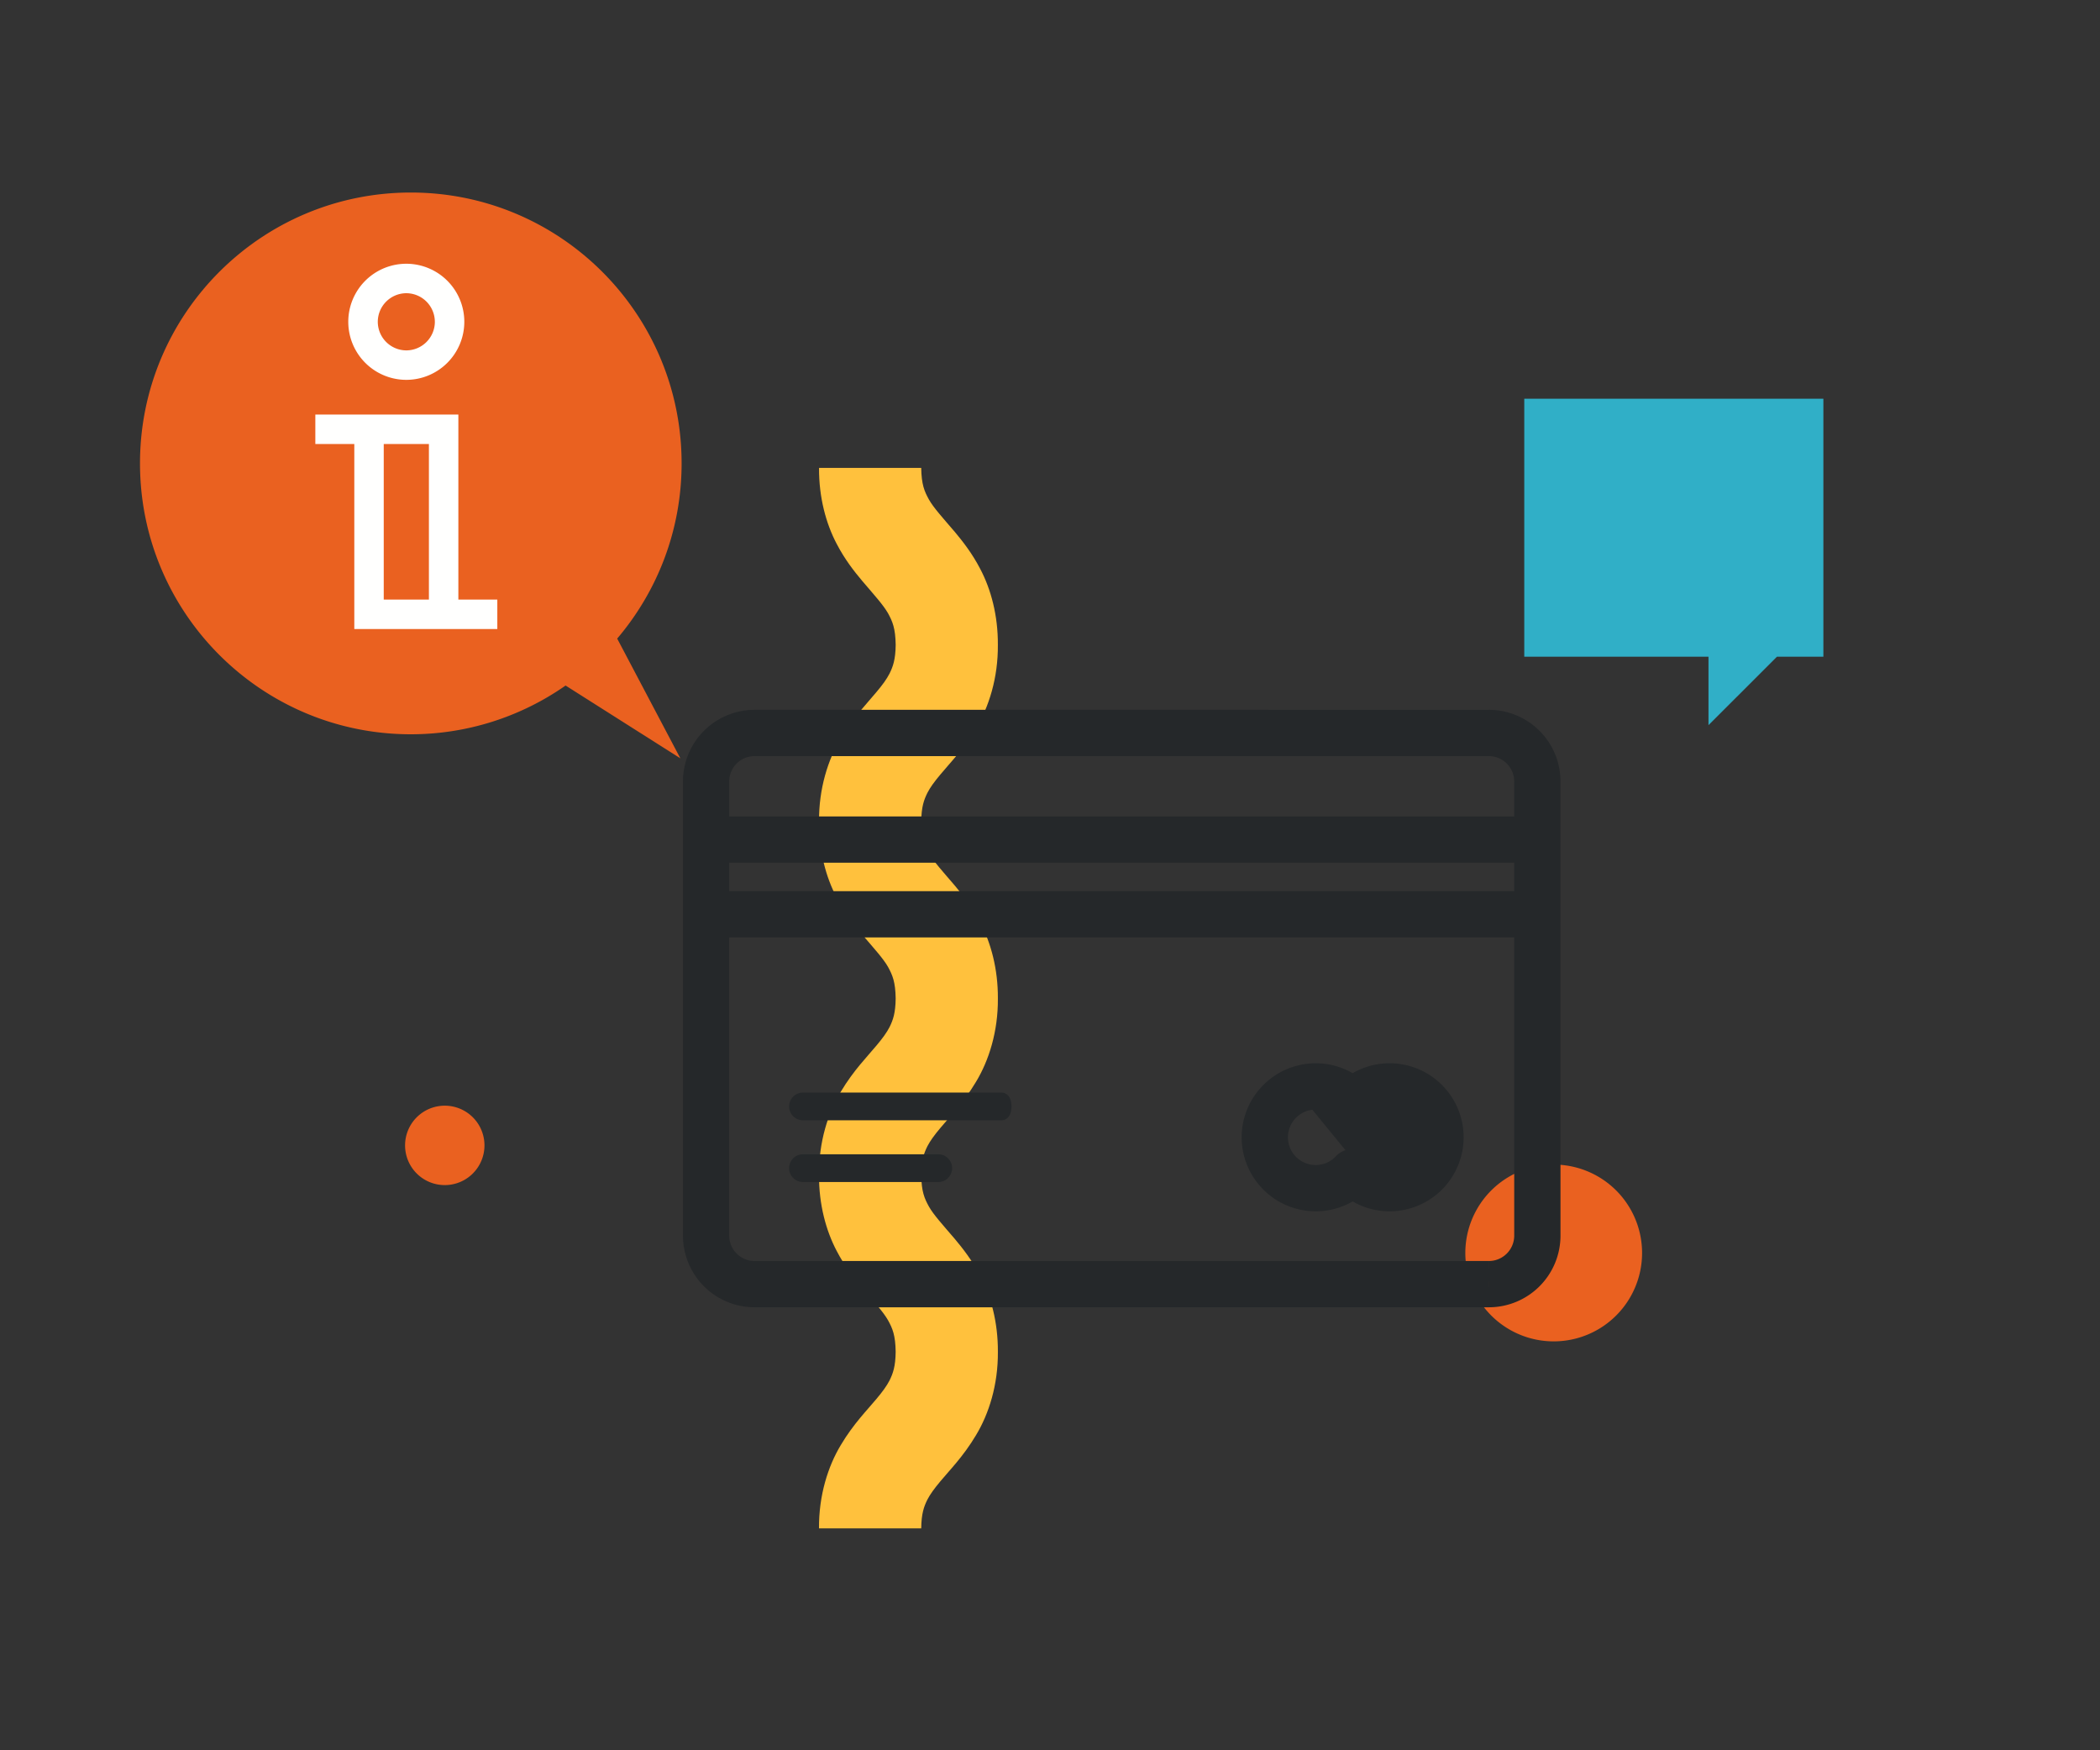 <svg width="120" height="100" viewBox="0 0 120 100" fill="none" xmlns="http://www.w3.org/2000/svg"><rect x="0" y="0" width="120" height="100" fill="#333333" stroke="none"/><path fill-rule="evenodd" clip-rule="evenodd" d="M93.833 71.589a5.05 5.05 0 1 1-10.1-.003 5.05 5.05 0 0 1 10.1.003m-66.149-6.147a2.268 2.268 0 1 1-4.537-.003 2.268 2.268 0 0 1 4.537.003" fill="#EA6120"/><path fill-rule="evenodd" clip-rule="evenodd" d="M87.1 22.781h17.093v14.74h-2.654l-3.911 3.91v-3.91H87.101V22.78" fill="#30AFC7"/><path fill-rule="evenodd" clip-rule="evenodd" d="M23.477 11c8.546 0 15.472 6.927 15.472 15.475 0 3.82-1.387 7.31-3.681 10.01l3.608 6.84-6.557-4.158a15.411 15.411 0 0 1-8.842 2.785C14.929 41.952 8 35.022 8 26.475 8 17.927 14.929 11 23.477 11" fill="#EA6120"/><path fill-rule="evenodd" clip-rule="evenodd" d="M26.192 35.099V23.685h-8.173v1.683h6.49v9.73h1.683" fill="#FFFFFE"/><path fill-rule="evenodd" clip-rule="evenodd" d="M20.246 24.526V35.94h8.172v-1.683h-6.49v-9.73h-1.682m5.444-6.142h-.841a1.637 1.637 0 0 1-1.631 1.634 1.637 1.637 0 0 1-1.63-1.634 1.637 1.637 0 0 1 1.63-1.633 1.636 1.636 0 0 1 1.63 1.633h1.684a3.316 3.316 0 0 0-3.314-3.316 3.316 3.316 0 0 0 0 6.633 3.317 3.317 0 0 0 3.314-3.317h-.842" fill="#FFFFFE"/><path fill-rule="evenodd" clip-rule="evenodd" d="M52.642 87.322c.009-.843.15-1.236.353-1.647.16-.307.395-.631.742-1.044.51-.618 1.307-1.412 2.035-2.634.735-1.216 1.265-2.876 1.25-4.767.009-1.68-.397-3.18-1.014-4.347-.458-.876-.993-1.557-1.453-2.105-.704-.823-1.206-1.37-1.473-1.841-.262-.475-.425-.856-.44-1.805.009-.842.15-1.235.353-1.645.16-.307.393-.63.742-1.044.51-.618 1.305-1.412 2.035-2.634.735-1.215 1.265-2.876 1.25-4.765.009-1.68-.397-3.18-1.014-4.347-.458-.877-.993-1.558-1.453-2.107-.704-.823-1.206-1.37-1.472-1.84-.263-.475-.426-.856-.44-1.805.008-.846.15-1.24.354-1.652.16-.308.393-.632.742-1.045.51-.62 1.305-1.415 2.035-2.638.733-1.218 1.263-2.878 1.247-4.77.01-1.68-.396-3.182-1.014-4.348-.456-.876-.99-1.558-1.45-2.107-.705-.823-1.207-1.372-1.474-1.843-.263-.476-.426-.857-.442-1.809h-5.839c-.01 1.681.396 3.182 1.013 4.348.457.878.992 1.56 1.453 2.107.702.824 1.204 1.374 1.472 1.843.262.476.426.858.442 1.809-.01.845-.152 1.24-.356 1.652-.16.309-.393.633-.742 1.046-.51.62-1.305 1.415-2.035 2.637-.733 1.217-1.263 2.879-1.248 4.77-.01 1.68.397 3.18 1.014 4.346.457.876.993 1.558 1.453 2.106.704.823 1.206 1.372 1.473 1.84.261.477.425.856.44 1.807-.01.842-.15 1.235-.354 1.645-.159.307-.392.63-.741 1.044-.51.617-1.306 1.412-2.036 2.634-.734 1.215-1.264 2.876-1.25 4.765-.008 1.68.398 3.18 1.015 4.347.457.876.993 1.558 1.453 2.105.704.824 1.206 1.373 1.473 1.841.263.475.425.856.44 1.805-.01.844-.15 1.235-.354 1.647-.159.306-.392.63-.741 1.044-.51.619-1.307 1.411-2.036 2.634-.734 1.216-1.264 2.877-1.25 4.766h5.842" fill="#FFC13D"/><path fill-rule="evenodd" clip-rule="evenodd" d="M39.447 44.645a3.673 3.673 0 0 1 3.67-3.67H85.08a3.673 3.673 0 0 1 3.67 3.67V70.6a3.673 3.673 0 0 1-3.67 3.67H43.117a3.673 3.673 0 0 1-3.67-3.67V44.645Zm3.67-2.61a2.613 2.613 0 0 0-2.61 2.61V70.6a2.614 2.614 0 0 0 2.61 2.61H85.08a2.614 2.614 0 0 0 2.61-2.61V44.645a2.614 2.614 0 0 0-2.61-2.61H43.117Zm-2.928 10.043h47.819V70.6a2.93 2.93 0 0 1-2.927 2.927H43.117a2.93 2.93 0 0 1-2.928-2.927V52.078Zm1.06 1.06V70.6a1.87 1.87 0 0 0 1.868 1.867H85.08a1.87 1.87 0 0 0 1.867-1.867V53.138H41.249Zm-1.06-5.328h47.819v4.585H40.19V47.81Zm1.06 1.06v2.465h45.699V48.87H41.249Zm1.868-6.092a1.87 1.87 0 0 0-1.868 1.867v2.423h45.699v-2.423a1.87 1.87 0 0 0-1.867-1.867H43.117Zm44.361 4.82h.53v-2.953a2.93 2.93 0 0 0-2.927-2.927H43.117a2.93 2.93 0 0 0-2.928 2.927v3.483h47.289v-.53Z" fill="#25282A"/><path d="M40.19 52.078v-.421h-.422v.42h.421Zm47.818 0h.42v-.421h-.42v.42Zm-46.759 1.06v-.421h-.42v.42h.42Zm45.699 0h.42v-.421h-.42v.42ZM40.189 47.81v-.42h-.42v.42h.42Zm47.82 0h.42v-.42h-.42v.42Zm0 4.586v.42h.42v-.42h-.42Zm-47.82 0h-.42v.42h.42v-.42Zm1.06-1.06h-.42v.42h.42v-.42Zm0-2.466v-.42h-.42v.42h.42Zm45.699 2.465v.421h.42v-.42h-.42Zm0-2.465h.42v-.42h-.42v.42Zm-45.699-1.802h-.42v.42h.42v-.42Zm45.699 0v.42h.42v-.42h-.42Zm.53.53v-.421h-.42v.42h.42Zm.53 0v.42h.42v-.42h-.42Zm-47.819.53h-.42v.42h.42v-.42Zm47.289 0v.42h.42v-.42h-.42Zm-44.361-7.573a4.094 4.094 0 0 0-4.09 4.09h.84a3.252 3.252 0 0 1 3.25-3.249v-.841Zm41.964 0H43.117v.841H85.08v-.841Zm4.09 4.09a4.094 4.094 0 0 0-4.09-4.09v.841a3.252 3.252 0 0 1 3.249 3.25h.841Zm0 25.955V44.645h-.841V70.6h.841Zm-4.09 4.09a4.094 4.094 0 0 0 4.09-4.09h-.841a3.252 3.252 0 0 1-3.25 3.249v.841Zm-41.964 0H85.08v-.841H43.117v.841Zm-4.09-4.09a4.094 4.094 0 0 0 4.09 4.09v-.841a3.252 3.252 0 0 1-3.25-3.25h-.84Zm0-25.955V70.6h.84V44.645h-.84Zm1.9 0c0-1.206.983-2.189 2.19-2.189v-.841a3.034 3.034 0 0 0-3.03 3.03h.84Zm0 25.955V44.645h-.84V70.6h.84Zm2.19 2.189a2.192 2.192 0 0 1-2.19-2.19h-.84a3.033 3.033 0 0 0 3.03 3.031v-.841Zm41.964 0H43.117v.841H85.08v-.841Zm2.188-2.19a2.192 2.192 0 0 1-2.188 2.19v.841c1.67 0 3.03-1.36 3.03-3.03h-.842Zm0-25.954V70.6h.842V44.645h-.842Zm-2.188-2.189c1.206 0 2.188.983 2.188 2.19h.842a3.034 3.034 0 0 0-3.03-3.031v.841Zm-41.964 0H85.08v-.841H43.117v.841Zm-2.398 9.2h-.53v.842h.53v-.841Zm46.759 0H40.719v.842h46.759v-.841Zm.53 0h-.53v.842h.53v-.841Zm.42.952v-.53h-.84v.53h.84Zm0 17.992V52.608h-.84V70.6h.84Zm-3.347 3.348a3.35 3.35 0 0 0 3.348-3.348h-.842a2.51 2.51 0 0 1-2.506 2.507v.841Zm-41.964 0H85.08v-.841H43.117v.841ZM39.768 70.6a3.35 3.35 0 0 0 3.349 3.348v-.841A2.51 2.51 0 0 1 40.61 70.6h-.842Zm0-17.992V70.6h.842V52.608h-.842Zm0-.53v.53h.842v-.53h-.842ZM41.67 70.6V53.138h-.841V70.6h.841Zm1.447 1.446A1.45 1.45 0 0 1 41.67 70.6h-.841a2.29 2.29 0 0 0 2.288 2.288v-.842Zm41.964 0H43.117v.842H85.08v-.842Zm1.446-1.446a1.45 1.45 0 0 1-1.446 1.446v.842a2.29 2.29 0 0 0 2.288-2.288h-.842Zm0-17.462V70.6h.842V53.138h-.842Zm-45.278.42h45.699v-.841H41.249v.842Zm-.53-6.169h-.53v.842h.53v-.842Zm46.759 0H40.719v.842h46.759v-.842Zm.53 0h-.53v.842h.53v-.842Zm.42.95v-.53h-.84v.53h.84Zm0 3.526V48.34h-.84v3.525h.84Zm0 .53v-.53h-.84v.53h.84Zm-.95.421h.53v-.841h-.53v.841Zm-46.759 0h46.759v-.841H40.719v.841Zm-.53 0h.53v-.841h-.53v.841Zm-.42-.95v.53h.84v-.53h-.84Zm0-3.526v3.525h.84V48.34h-.84Zm0-.53v.53h.84v-.53h-.84Zm1.901 3.525V48.87h-.841v2.465h.841Zm45.278-.42H41.249v.841h45.699v-.842Zm-.42-2.045v2.465h.84V48.87h-.84Zm-45.279.42h45.699v-.84H41.249v.84Zm.421-4.645c0-.797.65-1.446 1.447-1.446v-.842a2.29 2.29 0 0 0-2.288 2.288h.841Zm0 2.423v-2.423h-.841v2.423h.841Zm45.278-.421H41.249v.841h45.699v-.841Zm-.42-2.002v2.423h.84v-2.423h-.84ZM85.08 43.2c.796 0 1.446.65 1.446 1.446h.842a2.29 2.29 0 0 0-2.288-2.288v.842Zm-41.964 0H85.08v-.842H43.117v.842Zm44.361 4.82h.53v-.842h-.53v.842Zm.95-.421v-2.953h-.84v2.953h.84Zm0-2.953a3.35 3.35 0 0 0-3.347-3.348v.841a2.51 2.51 0 0 1 2.506 2.507h.842Zm-3.347-3.348H43.117v.841H85.08v-.841Zm-41.964 0a3.35 3.35 0 0 0-3.349 3.348h.842a2.51 2.51 0 0 1 2.507-2.507v-.841Zm-3.349 3.348v2.953h.842v-2.953h-.842Zm0 2.953v.53h.842v-.53h-.842Zm.421.95h.53v-.84h-.53v.84Zm.53 0h46.759v-.84H40.719v.84Zm47.18-.42v-.53h-.842v.53h.842Z" fill="#25282A"/><path fill-rule="evenodd" clip-rule="evenodd" d="M71.373 64.978c0-2.1 1.708-3.808 3.808-3.808.765 0 1.493.223 2.113.64a3.767 3.767 0 0 1 2.113-.64c2.1 0 3.808 1.707 3.808 3.808 0 2.1-1.708 3.808-3.808 3.808a3.768 3.768 0 0 1-2.113-.64c-.62.416-1.348.64-2.113.64a3.812 3.812 0 0 1-3.808-3.808Zm3.808-2.748a2.752 2.752 0 0 0-2.748 2.748 2.752 2.752 0 0 0 2.748 2.748c.66 0 1.275-.228 1.77-.649l.343-.291.343.291a2.71 2.71 0 0 0 1.77.648 2.752 2.752 0 0 0 2.748-2.747 2.752 2.752 0 0 0-2.748-2.748 2.71 2.71 0 0 0-1.77.648l-.343.292-.343-.292a2.707 2.707 0 0 0-1.77-.648Zm0 .742c-1.105 0-2.005.9-2.005 2.006 0 1.105.9 2.005 2.005 2.005a1.98 1.98 0 0 0 1.457-.63.9.9 0 0 1 1.312 0m-5.835-1.375a3.069 3.069 0 0 1 3.066-3.066c.796 0 1.541.301 2.113.848a3.036 3.036 0 0 1 2.113-.848 3.069 3.069 0 0 1 3.066 3.066 3.069 3.069 0 0 1-3.066 3.066 3.036 3.036 0 0 1-2.113-.848 3.037 3.037 0 0 1-2.113.848 3.069 3.069 0 0 1-3.066-3.066Zm5.295 2.101Zm-2.229-4.107a1.98 1.98 0 0 1 1.457.632Zm4.226 0a1.98 1.98 0 0 0-1.457.632.912.912 0 0 1-1.311 0m2.768-.632c1.105 0 2.005.9 2.005 2.006Zm2.005 2.006c0 1.105-.9 2.005-2.005 2.005Zm-2.005 2.005a1.98 1.98 0 0 1-1.457-.63Z" fill="#25282A"/><path d="m77.294 61.81-.235.35.235.157.235-.158-.235-.349Zm0 6.335.235-.349-.235-.158-.235.158.235.35Zm-.343-1.068-.273-.32.273.32Zm.343-.291.273-.32-.273-.232-.272.231.272.32Zm.343.291.273-.32-.273.32Zm0-4.199-.272-.32.272.32Zm-.343.292-.272.32.272.232.273-.232-.273-.32Zm-.343-.292.272-.32-.272.32Zm-.313 3.474.306.289-.306-.289Zm1.312 0-.306.289.631-.556-.325.267Zm-5.835-1.374h-.42.42Zm5.18-2.218-.292.304.291.278.29-.278-.29-.304Zm0 4.436.29-.304-.29-.278-.292.278.291.304Zm.115-.117.307.289-.613-.577.306.288Zm0 0-.307-.288.612.578-.305-.29Zm.54-3.475-.306-.29v.001l.306.289Zm0 0 .306.288-.306-.288Zm-1.311 0-.307.288.307-.288Zm1.31 2.748.168-.386-.473.675.306-.289Zm-2.768-5.603a4.233 4.233 0 0 0-4.229 4.229h.842a3.391 3.391 0 0 1 3.387-3.388v-.841Zm2.348.712a4.189 4.189 0 0 0-2.348-.712v.841c.681 0 1.328.2 1.878.57l.47-.7Zm1.878-.712a4.19 4.19 0 0 0-2.348.712l.47.698a3.347 3.347 0 0 1 1.878-.569v-.841Zm4.229 4.229a4.233 4.233 0 0 0-4.23-4.23v.842a3.391 3.391 0 0 1 3.388 3.388h.842Zm-4.23 4.229a4.233 4.233 0 0 0 4.23-4.23h-.842a3.391 3.391 0 0 1-3.387 3.388v.842Zm-2.347-.712c.69.463 1.5.712 2.348.712v-.842a3.347 3.347 0 0 1-1.878-.569l-.47.699Zm-1.878.712c.848 0 1.658-.249 2.348-.712l-.47-.699c-.55.37-1.197.57-1.878.57v.84Zm-4.229-4.23a4.233 4.233 0 0 0 4.23 4.23v-.842a3.391 3.391 0 0 1-3.388-3.387h-.842Zm1.902 0a2.331 2.331 0 0 1 2.327-2.327v-.841a3.173 3.173 0 0 0-3.168 3.169h.841Zm2.327 2.328a2.33 2.33 0 0 1-2.327-2.327h-.841a3.172 3.172 0 0 0 3.168 3.168v-.841Zm1.497-.548a2.287 2.287 0 0 1-1.497.548v.841c.76 0 1.472-.263 2.042-.748l-.545-.641Zm.344-.292-.344.292.545.641.344-.292-.545-.64Zm.888.292-.343-.292-.545.641.343.292.545-.641Zm1.497.548c-.56 0-1.079-.193-1.497-.548l-.545.641c.57.485 1.283.748 2.042.748v-.841Zm2.327-2.327a2.33 2.33 0 0 1-2.327 2.327v.841a3.172 3.172 0 0 0 3.168-3.168h-.841Zm-2.327-2.327a2.331 2.331 0 0 1 2.327 2.327h.841a3.173 3.173 0 0 0-3.168-3.169v.842Zm-1.497.548a2.287 2.287 0 0 1 1.497-.548v-.842c-.759 0-1.471.263-2.042.748l.545.642Zm-.343.291.343-.291-.545-.642-.343.292.545.641Zm-.889-.291.344.291.545-.64-.344-.293-.545.642Zm-1.497-.548c.56 0 1.079.192 1.497.548l.545-.642a3.128 3.128 0 0 0-2.042-.748v.842Zm-1.585 2.327c0-.873.712-1.585 1.585-1.585v-.842a2.43 2.43 0 0 0-2.426 2.427h.841Zm1.585 1.585a1.588 1.588 0 0 1-1.585-1.585h-.841a2.43 2.43 0 0 0 2.426 2.426v-.841Zm1.151-.5a1.56 1.56 0 0 1-1.15.5v.841c.672 0 1.298-.27 1.763-.763l-.613-.578Zm.962-.415c-.363 0-.711.15-.962.416l.613.577a.48.48 0 0 1 .35-.151v-.842Zm.962.416a1.322 1.322 0 0 0-.962-.416v.842a.48.48 0 0 1 .35.15l.612-.576Zm.02.022-2.769-3.38-.651.533 2.768 3.38.651-.534ZM75.18 61.49a3.49 3.49 0 0 0-3.486 3.487h.841a2.648 2.648 0 0 1 2.645-2.646v-.841Zm2.404.965a3.457 3.457 0 0 0-2.404-.965v.841c.687 0 1.329.26 1.822.732l.582-.608Zm1.822-.965c-.904 0-1.754.343-2.404.965l.582.608a2.616 2.616 0 0 1 1.822-.732v-.841Zm3.487 3.487a3.49 3.49 0 0 0-3.487-3.487v.841a2.648 2.648 0 0 1 2.645 2.646h.841Zm-3.487 3.486a3.49 3.49 0 0 0 3.487-3.486h-.842a2.648 2.648 0 0 1-2.645 2.645v.841Zm-2.404-.964c.65.621 1.5.964 2.404.964v-.841a2.62 2.62 0 0 1-1.822-.731l-.582.608Zm-1.822.964c.904 0 1.754-.343 2.404-.964l-.582-.608a2.616 2.616 0 0 1-1.822.73v.842Zm-3.486-3.486a3.49 3.49 0 0 0 3.486 3.486v-.841a2.648 2.648 0 0 1-2.645-2.645h-.841Zm5.409 1.813.611.578.002-.002-.613-.576Zm0 0 .612.577-.612-.577Zm-1.923-3.398c.44 0 .844.174 1.151.5l.613-.578a2.401 2.401 0 0 0-1.764-.764v.842Zm-.167-.035 1.457.632.335-.772-1.457-.632-.335.772Zm3.242.534a1.56 1.56 0 0 1 1.15-.5v-.84c-.672 0-1.297.27-1.762.763l.612.577Zm0 0-.612-.577.612.577Zm-1.923 0a1.333 1.333 0 0 0 1.923 0l-.612-.577a.492.492 0 0 1-.7 0l-.611.578Zm0 0 .612-.577-.613.577Zm.399.122 2.768-.632-.187-.82-2.768.631.187.82Zm2.675-.621c.873 0 1.585.712 1.585 1.585h.841a2.43 2.43 0 0 0-2.426-2.427v.842Zm-.298-.123 2.006 2.005.595-.595-2.006-2.006-.595.596Zm1.883 1.708c0 .873-.712 1.585-1.585 1.585v.841a2.43 2.43 0 0 0 2.426-2.426h-.841Zm.123-.298-2.006 2.006.595.595 2.006-2.006-.595-.595Zm-1.708 1.883a1.56 1.56 0 0 1-1.151-.5l-.612.578c.465.492 1.09.763 1.763.763v-.841Zm.167.034-1.457-.63-.334.771 1.457.631.334-.772Z" fill="#25282A"/><path d="M45.884 63.586h11.343c.205 0 .205-.742 0-.742H45.884a.371.371 0 0 0 0 .742Zm0 3.526h7.731a.371.371 0 0 0 0-.743h-7.731a.371.371 0 0 0 0 .743Z" fill="#25282A" stroke="#25282A" stroke-width=".842"/></svg>